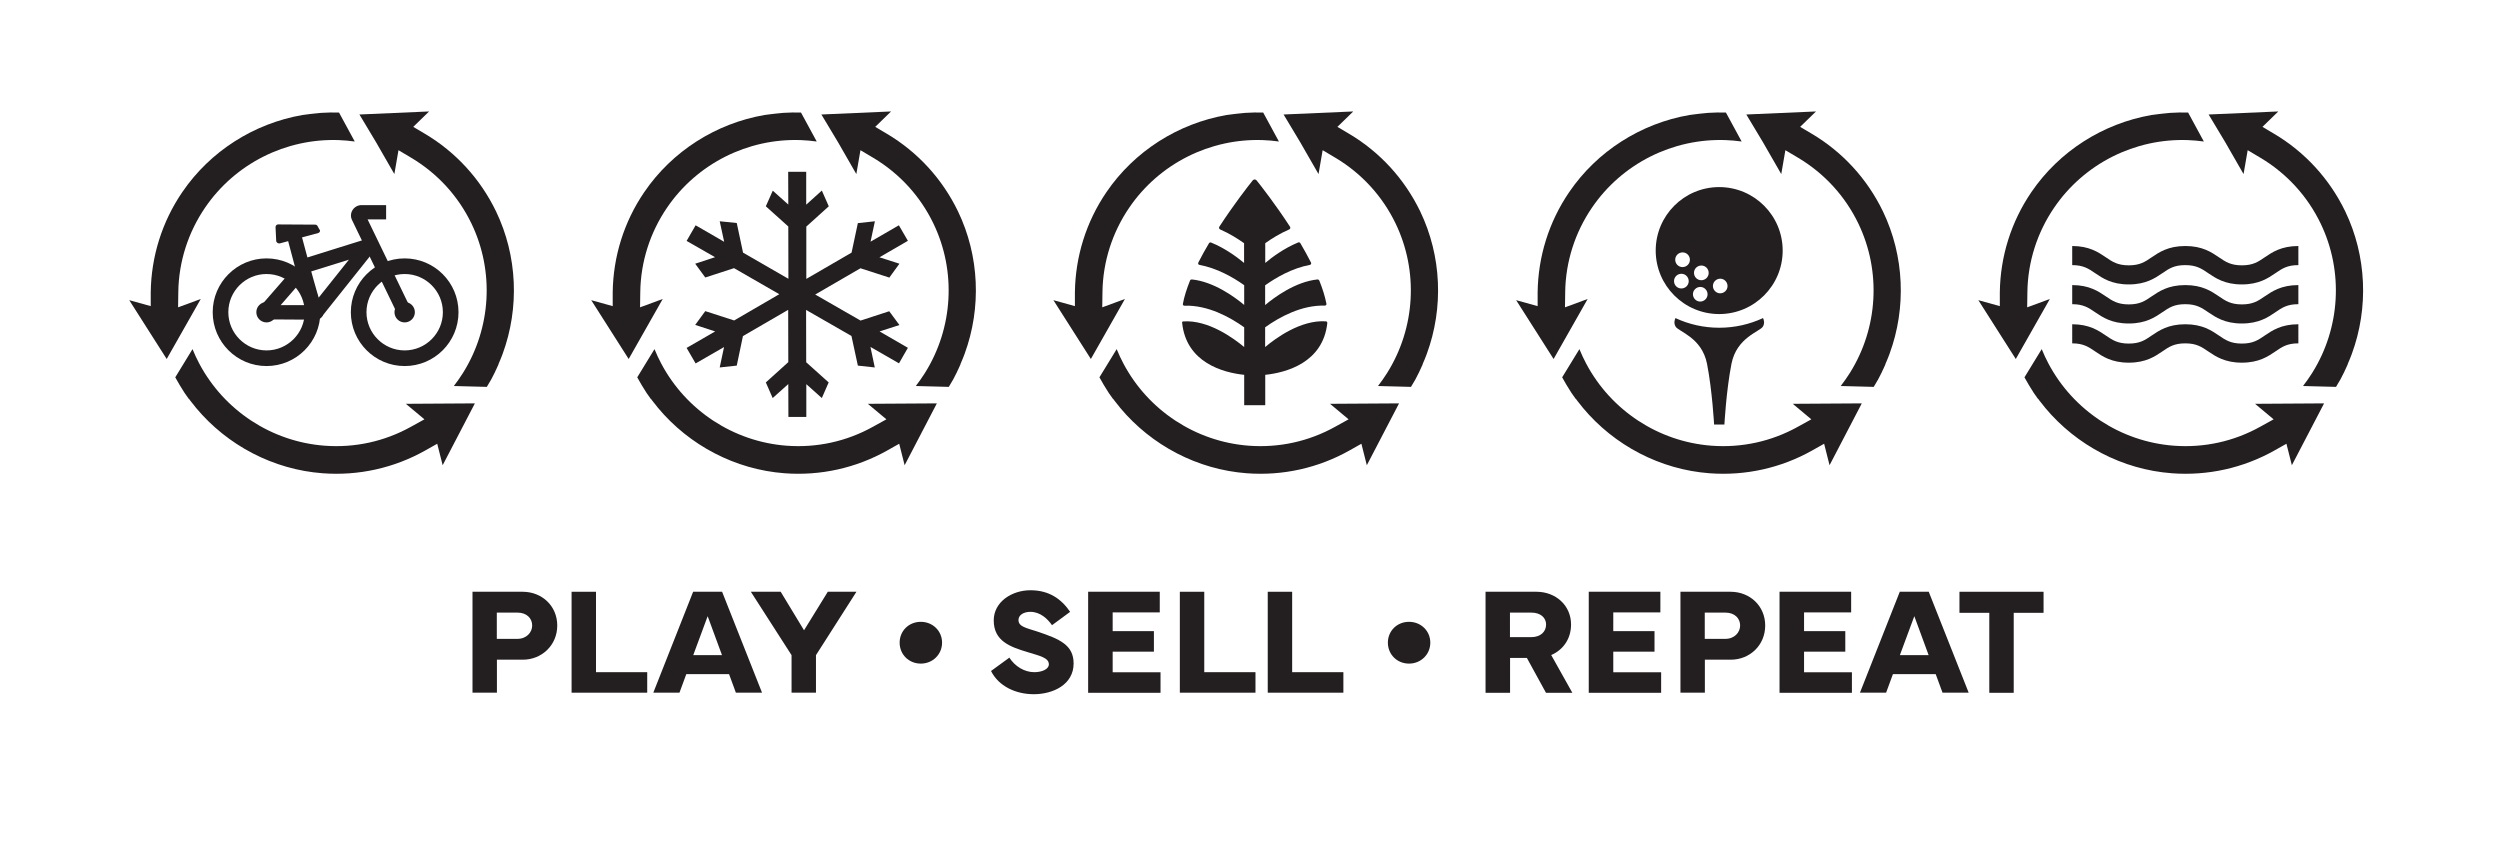 <svg viewBox="0 0 230.37 77.78" version="1.1" xmlns="http://www.w3.org/2000/svg" id="Layer_1">
  
  <defs>
    <style>
      .st0 {
        fill: #231f20;
      }
    </style>
  </defs>
  <g>
    <path d="M43.54,63.83v-9.3h4.63c1.75,0,3.18,1.29,3.18,3.11s-1.43,3.15-3.18,3.15h-2.38v3.04h-2.25ZM45.78,58.87h1.9c.85,0,1.36-.61,1.36-1.23,0-.66-.5-1.19-1.36-1.19h-1.9v2.42Z" class="st0"></path>
    <path d="M59.64,63.83h-6.97v-9.3h2.25v7.41h4.72v1.89Z" class="st0"></path>
    <path d="M63.87,54.53h2.67l3.68,9.3h-2.41l-.63-1.71h-3.94l-.63,1.71h-2.41l3.67-9.3ZM63.88,60.37h2.65l-1.32-3.59-1.33,3.59Z" class="st0"></path>
    <path d="M71.94,54.53l2.15,3.55,2.19-3.55h2.64l-3.73,5.84v3.46h-2.25v-3.46l-3.75-5.84h2.76Z" class="st0"></path>
    <path d="M84.85,57.3c1.1,0,1.96.84,1.96,1.92s-.86,1.93-1.96,1.93-1.95-.84-1.95-1.93.85-1.92,1.95-1.92Z" class="st0"></path>
    <path d="M93.01,60.6c.53.82,1.4,1.34,2.3,1.34.73,0,1.34-.29,1.34-.72,0-.6-.79-.77-1.9-1.11-1.67-.5-3.18-1.03-3.18-2.94,0-1.71,1.67-2.78,3.38-2.78s2.84.79,3.66,1.99l-1.67,1.23c-.41-.59-1.09-1.23-1.99-1.23-.65,0-1.1.31-1.1.75,0,.62.71.73,1.72,1.06,2.1.7,3.36,1.25,3.36,2.95,0,1.94-1.89,2.83-3.67,2.83-1.67,0-3.24-.74-3.94-2.14l1.69-1.23Z" class="st0"></path>
    <path d="M100.27,54.53h6.6v1.9h-4.34v1.73h3.8v1.89h-3.8v1.9h4.41v1.89h-6.67v-9.3Z" class="st0"></path>
    <path d="M115.69,63.83h-6.97v-9.3h2.25v7.41h4.72v1.89Z" class="st0"></path>
    <path d="M123.79,63.83h-6.97v-9.3h2.25v7.41h4.72v1.89Z" class="st0"></path>
    <path d="M129.84,57.3c1.1,0,1.96.84,1.96,1.92s-.86,1.93-1.96,1.93-1.95-.84-1.95-1.93.85-1.92,1.95-1.92Z" class="st0"></path>
    <path d="M136.89,63.83v-9.3h4.7c1.75,0,3.18,1.24,3.18,3.02,0,1.33-.75,2.35-1.83,2.81l1.95,3.48h-2.43l-1.76-3.21h-1.55v3.21h-2.25ZM139.14,58.71h1.97c.85,0,1.36-.5,1.36-1.16,0-.62-.5-1.1-1.36-1.1h-1.97v2.26Z" class="st0"></path>
    <path d="M146.4,54.53h6.6v1.9h-4.34v1.73h3.8v1.89h-3.8v1.9h4.41v1.89h-6.67v-9.3Z" class="st0"></path>
    <path d="M154.85,63.83v-9.3h4.63c1.75,0,3.18,1.29,3.18,3.11s-1.42,3.15-3.18,3.15h-2.38v3.04h-2.25ZM157.09,58.87h1.9c.85,0,1.36-.61,1.36-1.23,0-.66-.5-1.19-1.36-1.19h-1.9v2.42Z" class="st0"></path>
    <path d="M163.98,54.53h6.6v1.9h-4.34v1.73h3.8v1.89h-3.8v1.9h4.41v1.89h-6.67v-9.3Z" class="st0"></path>
    <path d="M175.06,54.53h2.67l3.68,9.3h-2.41l-.63-1.71h-3.94l-.63,1.71h-2.41l3.67-9.3ZM175.07,60.37h2.65l-1.32-3.59-1.33,3.59Z" class="st0"></path>
    <path d="M180.56,54.53h7.75v1.94h-2.75v7.37h-2.25v-7.37h-2.75v-1.94Z" class="st0"></path>
  </g>
  <g>
    <g>
      <g>
        <path d="M216.33,33.56c.06-.13.11-.26.17-.4.05-.12.09-.23.14-.35.03-.07.06-.14.08-.21h0c1.56-4.25,1.36-9.02-.61-13.12-1.44-2.98-3.7-5.46-6.55-7.15l-1.08-.64,1.46-1.42-6.42.28.03.05h0s1.5,2.5,1.5,2.5l1.69,2.94.38-2.2,1.21.72c2.39,1.43,4.3,3.52,5.51,6.03,2.13,4.41,1.82,9.64-.78,13.78h0c-.26.41-.54.81-.84,1.2l3.04.08c.29-.46.55-.93.78-1.42h0s0-.01,0-.02c.03-.06.06-.12.09-.18.07-.15.14-.31.21-.46Z" class="st0"></path>
        <path d="M199.29,10.47c-.14.02-.28.03-.43.05-.13.02-.25.03-.38.05-.07.01-.15.02-.23.03h0c-4.46.78-8.49,3.33-11.06,7.1-1.87,2.74-2.87,5.94-2.91,9.25v1.26s-1.98-.55-1.98-.55l3.45,5.42.03-.05h0s3.11-5.48,3.11-5.48l-2.09.77.02-1.41c.04-2.79.9-5.48,2.47-7.78,2.76-4.05,7.44-6.4,12.33-6.22h0c.49.02.97.06,1.46.13l-1.45-2.67c-.54-.02-1.08,0-1.62.03h0s-.01,0-.02,0c-.07,0-.13.01-.2.02-.17.01-.34.03-.5.05Z" class="st0"></path>
        <path d="M187.82,36.76c.08.12.17.23.26.34.08.1.16.2.24.3.05.06.09.12.14.18h0c2.9,3.47,7.13,5.69,11.67,6.03,3.3.25,6.58-.48,9.46-2.1l1.1-.62.5,1.98,2.97-5.7h-.06s0,0,0,0l-6.3.04,1.71,1.43-1.23.68c-2.44,1.36-5.19,1.96-7.97,1.75-4.89-.37-9.26-3.25-11.55-7.57h0c-.23-.43-.43-.87-.62-1.33l-1.59,2.6c.26.48.54.94.83,1.39h0s0,.01.01.02c.04.06.08.11.12.17.1.14.19.28.29.41Z" class="st0"></path>
      </g>
      <g>
        <path d="M206.58,26.21c-1.57,0-2.42-.58-3.1-1.04-.6-.41-1.08-.74-2.11-.74s-1.5.32-2.11.74c-.68.46-1.52,1.04-3.1,1.04s-2.42-.58-3.1-1.04c-.6-.41-1.08-.74-2.11-.74v-1.76c1.57,0,2.42.58,3.1,1.04.6.41,1.08.74,2.11.74s1.5-.32,2.11-.74c.68-.46,1.52-1.04,3.1-1.04s2.42.58,3.1,1.04c.6.41,1.08.74,2.11.74s1.5-.32,2.11-.74c.68-.46,1.52-1.04,3.1-1.04v1.76c-1.03,0-1.5.32-2.11.74-.68.46-1.52,1.04-3.1,1.04Z" class="st0"></path>
        <path d="M206.58,29.81c-1.57,0-2.42-.58-3.1-1.04-.6-.41-1.08-.74-2.11-.74s-1.5.32-2.11.74c-.68.46-1.52,1.04-3.1,1.04s-2.42-.58-3.1-1.04c-.6-.41-1.08-.74-2.11-.74v-1.76c1.57,0,2.42.58,3.1,1.04.6.41,1.08.74,2.11.74s1.5-.32,2.11-.74c.68-.46,1.52-1.04,3.1-1.04s2.42.58,3.1,1.04c.6.41,1.08.74,2.11.74s1.5-.32,2.11-.74c.68-.46,1.52-1.04,3.1-1.04v1.76c-1.03,0-1.5.32-2.11.74-.68.46-1.52,1.04-3.1,1.04Z" class="st0"></path>
        <path d="M206.58,33.42c-1.57,0-2.42-.58-3.1-1.04-.6-.41-1.08-.74-2.11-.74s-1.5.32-2.11.74c-.68.46-1.52,1.04-3.1,1.04s-2.42-.58-3.1-1.04c-.6-.41-1.08-.74-2.11-.74v-1.76c1.57,0,2.42.58,3.1,1.04.6.41,1.08.74,2.11.74s1.5-.32,2.11-.74c.68-.46,1.52-1.04,3.1-1.04s2.42.58,3.1,1.04c.6.41,1.08.74,2.11.74s1.5-.32,2.11-.74c.68-.46,1.52-1.04,3.1-1.04v1.76c-1.03,0-1.5.32-2.11.74-.68.46-1.52,1.04-3.1,1.04Z" class="st0"></path>
      </g>
    </g>
    <g>
      <path d="M131.09,33.56c.06-.13.11-.26.17-.4.05-.12.09-.23.14-.35.03-.07.06-.14.08-.21h0c1.56-4.25,1.36-9.02-.61-13.12-1.44-2.98-3.7-5.46-6.55-7.15l-1.08-.64,1.46-1.42-6.42.28.03.05h0s1.5,2.5,1.5,2.5l1.69,2.94.38-2.2,1.21.72c2.39,1.43,4.3,3.52,5.51,6.03,2.13,4.41,1.82,9.64-.78,13.78h0c-.26.41-.54.81-.84,1.2l3.04.08c.29-.46.55-.93.78-1.42h0s0-.01,0-.02c.03-.06.06-.12.09-.18.07-.15.14-.31.21-.46Z" class="st0"></path>
      <path d="M114.06,10.47c-.14.02-.28.03-.43.05-.13.02-.25.03-.38.05-.07.01-.15.02-.23.03h0c-4.46.78-8.49,3.33-11.06,7.1-1.87,2.74-2.87,5.94-2.91,9.25v1.26s-1.98-.55-1.98-.55l3.45,5.42.03-.05h0s3.11-5.48,3.11-5.48l-2.09.77.02-1.41c.04-2.79.9-5.48,2.47-7.78,2.76-4.05,7.44-6.4,12.33-6.22h0c.49.02.97.06,1.46.13l-1.45-2.67c-.54-.02-1.08,0-1.62.03h0s-.01,0-.02,0c-.07,0-.13.01-.2.02-.17.01-.34.03-.5.05Z" class="st0"></path>
      <path d="M102.58,36.76c.08.12.17.23.26.34.08.1.16.2.24.3.05.06.09.12.14.18h0c2.9,3.47,7.13,5.69,11.67,6.03,3.3.25,6.58-.48,9.46-2.1l1.1-.62.5,1.98,2.97-5.7h-.06s0,0,0,0l-6.3.04,1.71,1.43-1.23.68c-2.44,1.36-5.19,1.96-7.97,1.75-4.89-.37-9.26-3.25-11.55-7.57h0c-.23-.43-.43-.87-.62-1.33l-1.59,2.6c.26.48.54.94.83,1.39h0s0,.01.01.02c.04.06.08.11.12.17.1.14.19.28.29.41Z" class="st0"></path>
    </g>
    <g>
      <g>
        <path d="M88.5,33.56c.06-.13.11-.26.17-.4.05-.12.09-.23.14-.35.03-.07.06-.14.08-.21h0c1.56-4.25,1.36-9.02-.61-13.12-1.44-2.98-3.7-5.46-6.55-7.15l-1.08-.64,1.46-1.42-6.42.28.03.05h0s1.5,2.5,1.5,2.5l1.69,2.94.38-2.2,1.21.72c2.39,1.43,4.3,3.52,5.51,6.03,2.13,4.41,1.82,9.64-.78,13.78h0c-.26.41-.54.81-.84,1.2l3.04.08c.29-.46.55-.93.78-1.42h0s0-.01,0-.02c.03-.06.06-.12.09-.18.07-.15.14-.31.21-.46Z" class="st0"></path>
        <path d="M71.47,10.47c-.14.02-.28.03-.43.05-.13.02-.25.03-.38.05-.07.01-.15.02-.23.03h0c-4.46.78-8.49,3.33-11.06,7.1-1.87,2.74-2.87,5.94-2.91,9.25v1.26s-1.98-.55-1.98-.55l3.45,5.42.03-.05h0s3.11-5.48,3.11-5.48l-2.09.77.02-1.41c.04-2.79.9-5.48,2.47-7.78,2.76-4.05,7.44-6.4,12.33-6.22h0c.49.02.97.06,1.46.13l-1.45-2.67c-.54-.02-1.08,0-1.62.03h0s-.01,0-.02,0c-.07,0-.13.01-.2.02-.17.01-.34.03-.5.05Z" class="st0"></path>
        <path d="M59.99,36.76c.08.12.17.23.26.34.08.1.16.2.24.3.05.06.09.12.14.18h0c2.9,3.47,7.13,5.69,11.67,6.03,3.3.25,6.58-.48,9.46-2.1l1.1-.62.5,1.98,2.97-5.7h-.06s0,0,0,0l-6.3.04,1.71,1.43-1.23.68c-2.44,1.36-5.19,1.96-7.97,1.75-4.89-.37-9.26-3.25-11.55-7.57h0c-.23-.43-.43-.87-.62-1.33l-1.59,2.6c.26.48.54.94.83,1.39h0s0,.01.01.02c.04.06.08.11.12.17.1.14.19.28.29.41Z" class="st0"></path>
      </g>
      <polygon points="83.66 32.05 81.05 30.54 82.88 29.95 81.94 28.68 79.3 29.54 75.12 27.14 79.29 24.72 81.95 25.58 82.88 24.3 81.04 23.71 83.66 22.19 82.83 20.76 80.22 22.27 80.62 20.39 79.05 20.56 78.47 23.28 74.3 25.7 74.3 20.88 76.37 19.01 75.73 17.56 74.29 18.86 74.29 15.83 72.63 15.83 72.64 18.85 71.21 17.57 70.57 19.01 72.64 20.87 72.65 25.69 68.47 23.28 67.89 20.55 66.32 20.39 66.73 22.28 64.1 20.76 63.27 22.2 65.89 23.7 64.06 24.3 64.99 25.57 67.64 24.71 71.81 27.11 67.65 29.53 64.99 28.67 64.06 29.94 65.9 30.54 63.27 32.06 64.1 33.49 66.72 31.98 66.32 33.86 67.89 33.69 68.46 30.97 72.63 28.55 72.64 33.37 70.57 35.24 71.2 36.68 72.64 35.39 72.65 38.42 74.3 38.42 74.3 35.4 75.73 36.68 76.36 35.24 74.29 33.38 74.28 28.56 78.46 30.96 79.05 33.69 80.61 33.86 80.21 31.97 82.84 33.48 83.66 32.05" class="st0"></polygon>
    </g>
    <g>
      <g>
        <path d="M173.73,33.56c.06-.13.11-.26.17-.4.05-.12.09-.23.14-.35.03-.07.06-.14.08-.21h0c1.56-4.25,1.36-9.02-.61-13.12-1.44-2.98-3.7-5.46-6.55-7.15l-1.08-.64,1.46-1.42-6.42.28.03.05h0s1.5,2.5,1.5,2.5l1.69,2.94.38-2.2,1.21.72c2.39,1.43,4.3,3.52,5.51,6.03,2.13,4.41,1.82,9.64-.78,13.78h0c-.26.41-.54.81-.84,1.2l3.04.08c.29-.46.55-.93.78-1.42h0s0-.01,0-.02c.03-.06.06-.12.09-.18.07-.15.14-.31.21-.46Z" class="st0"></path>
        <path d="M156.7,10.47c-.14.02-.28.03-.43.05-.13.02-.25.03-.38.05-.07.01-.15.02-.23.03h0c-4.46.78-8.49,3.33-11.06,7.1-1.87,2.74-2.87,5.94-2.91,9.25v1.26s-1.98-.55-1.98-.55l3.45,5.42.03-.05h0s3.11-5.48,3.11-5.48l-2.09.77.02-1.41c.04-2.79.9-5.48,2.47-7.78,2.76-4.05,7.44-6.4,12.33-6.22h0c.49.02.97.06,1.46.13l-1.45-2.67c-.54-.02-1.08,0-1.62.03h0s-.01,0-.02,0c-.07,0-.13.01-.2.02-.17.01-.34.03-.5.05Z" class="st0"></path>
        <path d="M145.22,36.76c.08.12.17.23.26.34.08.1.16.2.24.3.05.06.09.12.14.18h0c2.9,3.47,7.13,5.69,11.67,6.03,3.3.25,6.58-.48,9.46-2.1l1.1-.62.5,1.98,2.97-5.7h-.06s0,0,0,0l-6.3.04,1.71,1.43-1.23.68c-2.44,1.36-5.19,1.96-7.97,1.75-4.89-.37-9.26-3.25-11.55-7.57h0c-.23-.43-.43-.87-.62-1.33l-1.59,2.6c.26.48.54.94.83,1.39h0s0,.01.01.02c.04.06.08.11.12.17.1.14.19.28.29.41Z" class="st0"></path>
      </g>
      <path d="M158.42,30.2c-1.44,0-2.81-.32-4.03-.89-.08.17-.17.46.01.78.27.48,2.42.99,2.9,3.44.48,2.45.65,5.59.65,5.59h.95s.17-3.14.65-5.59c.48-2.45,2.63-2.97,2.9-3.44.18-.31.09-.61.01-.78-1.23.57-2.59.89-4.03.89Z" class="st0"></path>
      <path d="M158.42,17.24c-3.23,0-5.85,2.62-5.85,5.85s2.62,5.85,5.85,5.85,5.85-2.62,5.85-5.85-2.62-5.85-5.85-5.85ZM154.81,25.24c.37-.07.72.17.79.54.07.37-.17.72-.54.79s-.72-.17-.79-.54c-.07-.37.17-.72.54-.79ZM157.14,27.6c-.27.26-.7.25-.95-.02-.26-.27-.25-.7.02-.95.27-.26.7-.25.95.02.26.27.25.7-.02.95ZM156.65,24.48c.37-.07.72.17.79.54.07.37-.17.72-.54.79s-.72-.17-.79-.54c-.07-.37.17-.72.54-.79ZM158.98,26.84c-.27.26-.7.25-.95-.02-.26-.27-.25-.7.02-.95.27-.26.7-.25.95.02.26.27.25.7-.02.95ZM154.92,23.27c.37-.07.72.17.79.54.07.37-.17.72-.54.79s-.72-.17-.79-.54c-.07-.37.17-.72.54-.79Z" class="st0"></path>
    </g>
    <path d="M122.17,29.61c-2.31-.15-4.64,1.57-5.59,2.37v-1.82c1.31-.94,3.35-2.06,5.5-2,.09,0,.16-.07.15-.16-.13-.68-.36-1.4-.66-2.15-.03-.06-.09-.1-.16-.1-2.04.21-3.97,1.64-4.83,2.36v-1.82c1.03-.73,2.5-1.58,4.12-1.88.1-.02.15-.12.11-.21-.31-.6-.64-1.21-.99-1.8-.04-.06-.12-.09-.19-.06-1.32.54-2.45,1.39-3.04,1.89v-1.82c.6-.43,1.36-.9,2.21-1.27.1-.04.13-.16.07-.25-1.32-2.03-2.62-3.7-3.08-4.27-.09-.11-.26-.11-.35,0-.46.57-1.76,2.24-3.08,4.27-.06.09-.02.2.07.25.85.37,1.6.84,2.21,1.27v1.82c-.6-.5-1.73-1.35-3.04-1.88-.07-.03-.15,0-.19.06-.35.59-.69,1.19-.99,1.79-.04.09,0,.19.11.21,1.62.3,3.09,1.14,4.12,1.87v1.82c-.86-.72-2.8-2.15-4.83-2.35-.07,0-.13.03-.16.1-.3.75-.54,1.48-.66,2.16-.02.09.06.17.15.16,2.15-.07,4.18,1.05,5.5,1.99v1.82c-.97-.81-3.32-2.53-5.63-2.36-.06,0-.1.06-.09.11.37,3.7,3.8,4.61,5.72,4.81v2.8h1.94v-2.8c1.91-.2,5.33-1.11,5.72-4.78,0-.07-.05-.14-.12-.15Z" class="st0"></path>
    <g>
      <circle r=".94" cy="28.77" cx="37.29" class="st0"></circle>
      <circle r=".94" cy="28.77" cx="24.56" class="st0"></circle>
      <path d="M33.87,20.22h1.71v-1.32h-2.27c-.33,0-.64.17-.82.45-.18.28-.2.63-.05.93l4.3,8.9,1.19-.57-4.06-8.4Z" class="st0"></path>
      <path d="M29.44,21.16l-.18-.33c-.04-.08-.12-.13-.21-.13l-3.42-.02c-.07,0-.13.03-.17.07-.04.05-.07.11-.07.18l.06,1.25c0,.08.04.15.11.2.04.03.1.05.15.05.02,0,.05,0,.07,0l3.55-.96c.06-.02.11-.06.14-.12s.02-.12,0-.18Z" class="st0"></path>
      <path d="M37.29,23.81c-2.73,0-4.96,2.22-4.96,4.96s2.22,4.96,4.96,4.96,4.96-2.22,4.96-4.96-2.22-4.96-4.96-4.96ZM40.81,28.77c0,1.94-1.58,3.52-3.52,3.52s-3.52-1.58-3.52-3.52,1.58-3.52,3.52-3.52,3.52,1.58,3.52,3.52Z" class="st0"></path>
      <path d="M24.56,23.81c-2.73,0-4.96,2.22-4.96,4.96s2.22,4.96,4.96,4.96,4.96-2.22,4.96-4.96-2.22-4.96-4.96-4.96ZM28.08,28.77c0,1.94-1.58,3.52-3.52,3.52s-3.52-1.58-3.52-3.52,1.58-3.52,3.52-3.52,3.52,1.58,3.52,3.52Z" class="st0"></path>
      <g>
        <path d="M45.93,33.56c.06-.13.11-.26.17-.4.05-.12.09-.23.14-.35.03-.07.06-.14.08-.21h0c1.56-4.25,1.36-9.02-.61-13.12-1.44-2.98-3.7-5.46-6.55-7.15l-1.08-.64,1.46-1.42-6.42.28.03.05h0s1.5,2.5,1.5,2.5l1.69,2.94.38-2.2,1.21.72c2.39,1.43,4.3,3.52,5.51,6.03,2.13,4.41,1.82,9.64-.78,13.78h0c-.26.41-.54.81-.84,1.2l3.04.08c.29-.46.55-.93.78-1.42h0s0-.01,0-.02c.03-.06.06-.12.09-.18.07-.15.14-.31.21-.46Z" class="st0"></path>
        <path d="M28.9,10.47c-.14.02-.28.03-.43.05-.13.02-.25.03-.38.05-.07.01-.15.02-.23.03h0c-4.46.78-8.49,3.33-11.06,7.1-1.87,2.74-2.87,5.94-2.91,9.25v1.26s-1.98-.55-1.98-.55l3.45,5.42.03-.05h0s3.11-5.48,3.11-5.48l-2.09.77.02-1.41c.04-2.79.9-5.48,2.47-7.78,2.76-4.05,7.44-6.4,12.33-6.22h0c.49.02.97.06,1.46.13l-1.45-2.67c-.54-.02-1.08,0-1.62.03h0s-.01,0-.02,0c-.07,0-.13.01-.2.02-.17.01-.34.03-.5.05Z" class="st0"></path>
        <path d="M17.42,36.76c.08.12.17.23.26.34.08.1.16.2.24.3.05.06.09.12.14.18h0c2.9,3.47,7.13,5.69,11.67,6.03,3.3.25,6.58-.48,9.46-2.1l1.1-.62.5,1.98,2.97-5.7h-.06s0,0,0,0l-6.3.04,1.71,1.43-1.23.68c-2.44,1.36-5.19,1.96-7.97,1.75-4.89-.37-9.26-3.25-11.55-7.57h0c-.23-.43-.43-.87-.62-1.33l-1.59,2.6c.26.48.54.94.83,1.39h0s0,.01.01.02c.04.06.08.11.12.17.1.14.19.28.29.41Z" class="st0"></path>
      </g>
      <path d="M29.13,29.46h0l-4.72-.03c-.26,0-.49-.15-.6-.39-.11-.24-.07-.51.1-.71l3.27-3.75c-.23-.87-.51-1.9-.83-3.12l1.28-.34c.84,3.17,1.82,6.74,2.05,7.3.08.11.12.25.12.39,0,.36-.3.65-.66.65ZM29.16,28.14h0,0ZM29.16,28.14h0,0ZM29.16,28.14h0,0ZM29.16,28.14s0,0,0,0c0,0,0,0,0,0ZM29.16,28.14h0,0ZM29.16,28.14h0,0ZM29.16,28.14s0,0,0,0c0,0,0,0,0,0ZM29.15,28.14h0,0ZM29.15,28.14h0,0ZM29.15,28.14h0,0ZM29.15,28.14h0,0ZM25.85,28.12h2.32c-.15-.46-.34-1.11-.58-1.99l-1.73,1.99Z" class="st0"></path>
      <path d="M29.66,29.19l-1.04-.83,3.53-4.43-4.12,1.28-.4-1.27,6.18-1.93c.28-.09.58.02.75.26.16.24.15.56-.03.79l-4.88,6.12Z" class="st0"></path>
    </g>
  </g>
</svg>